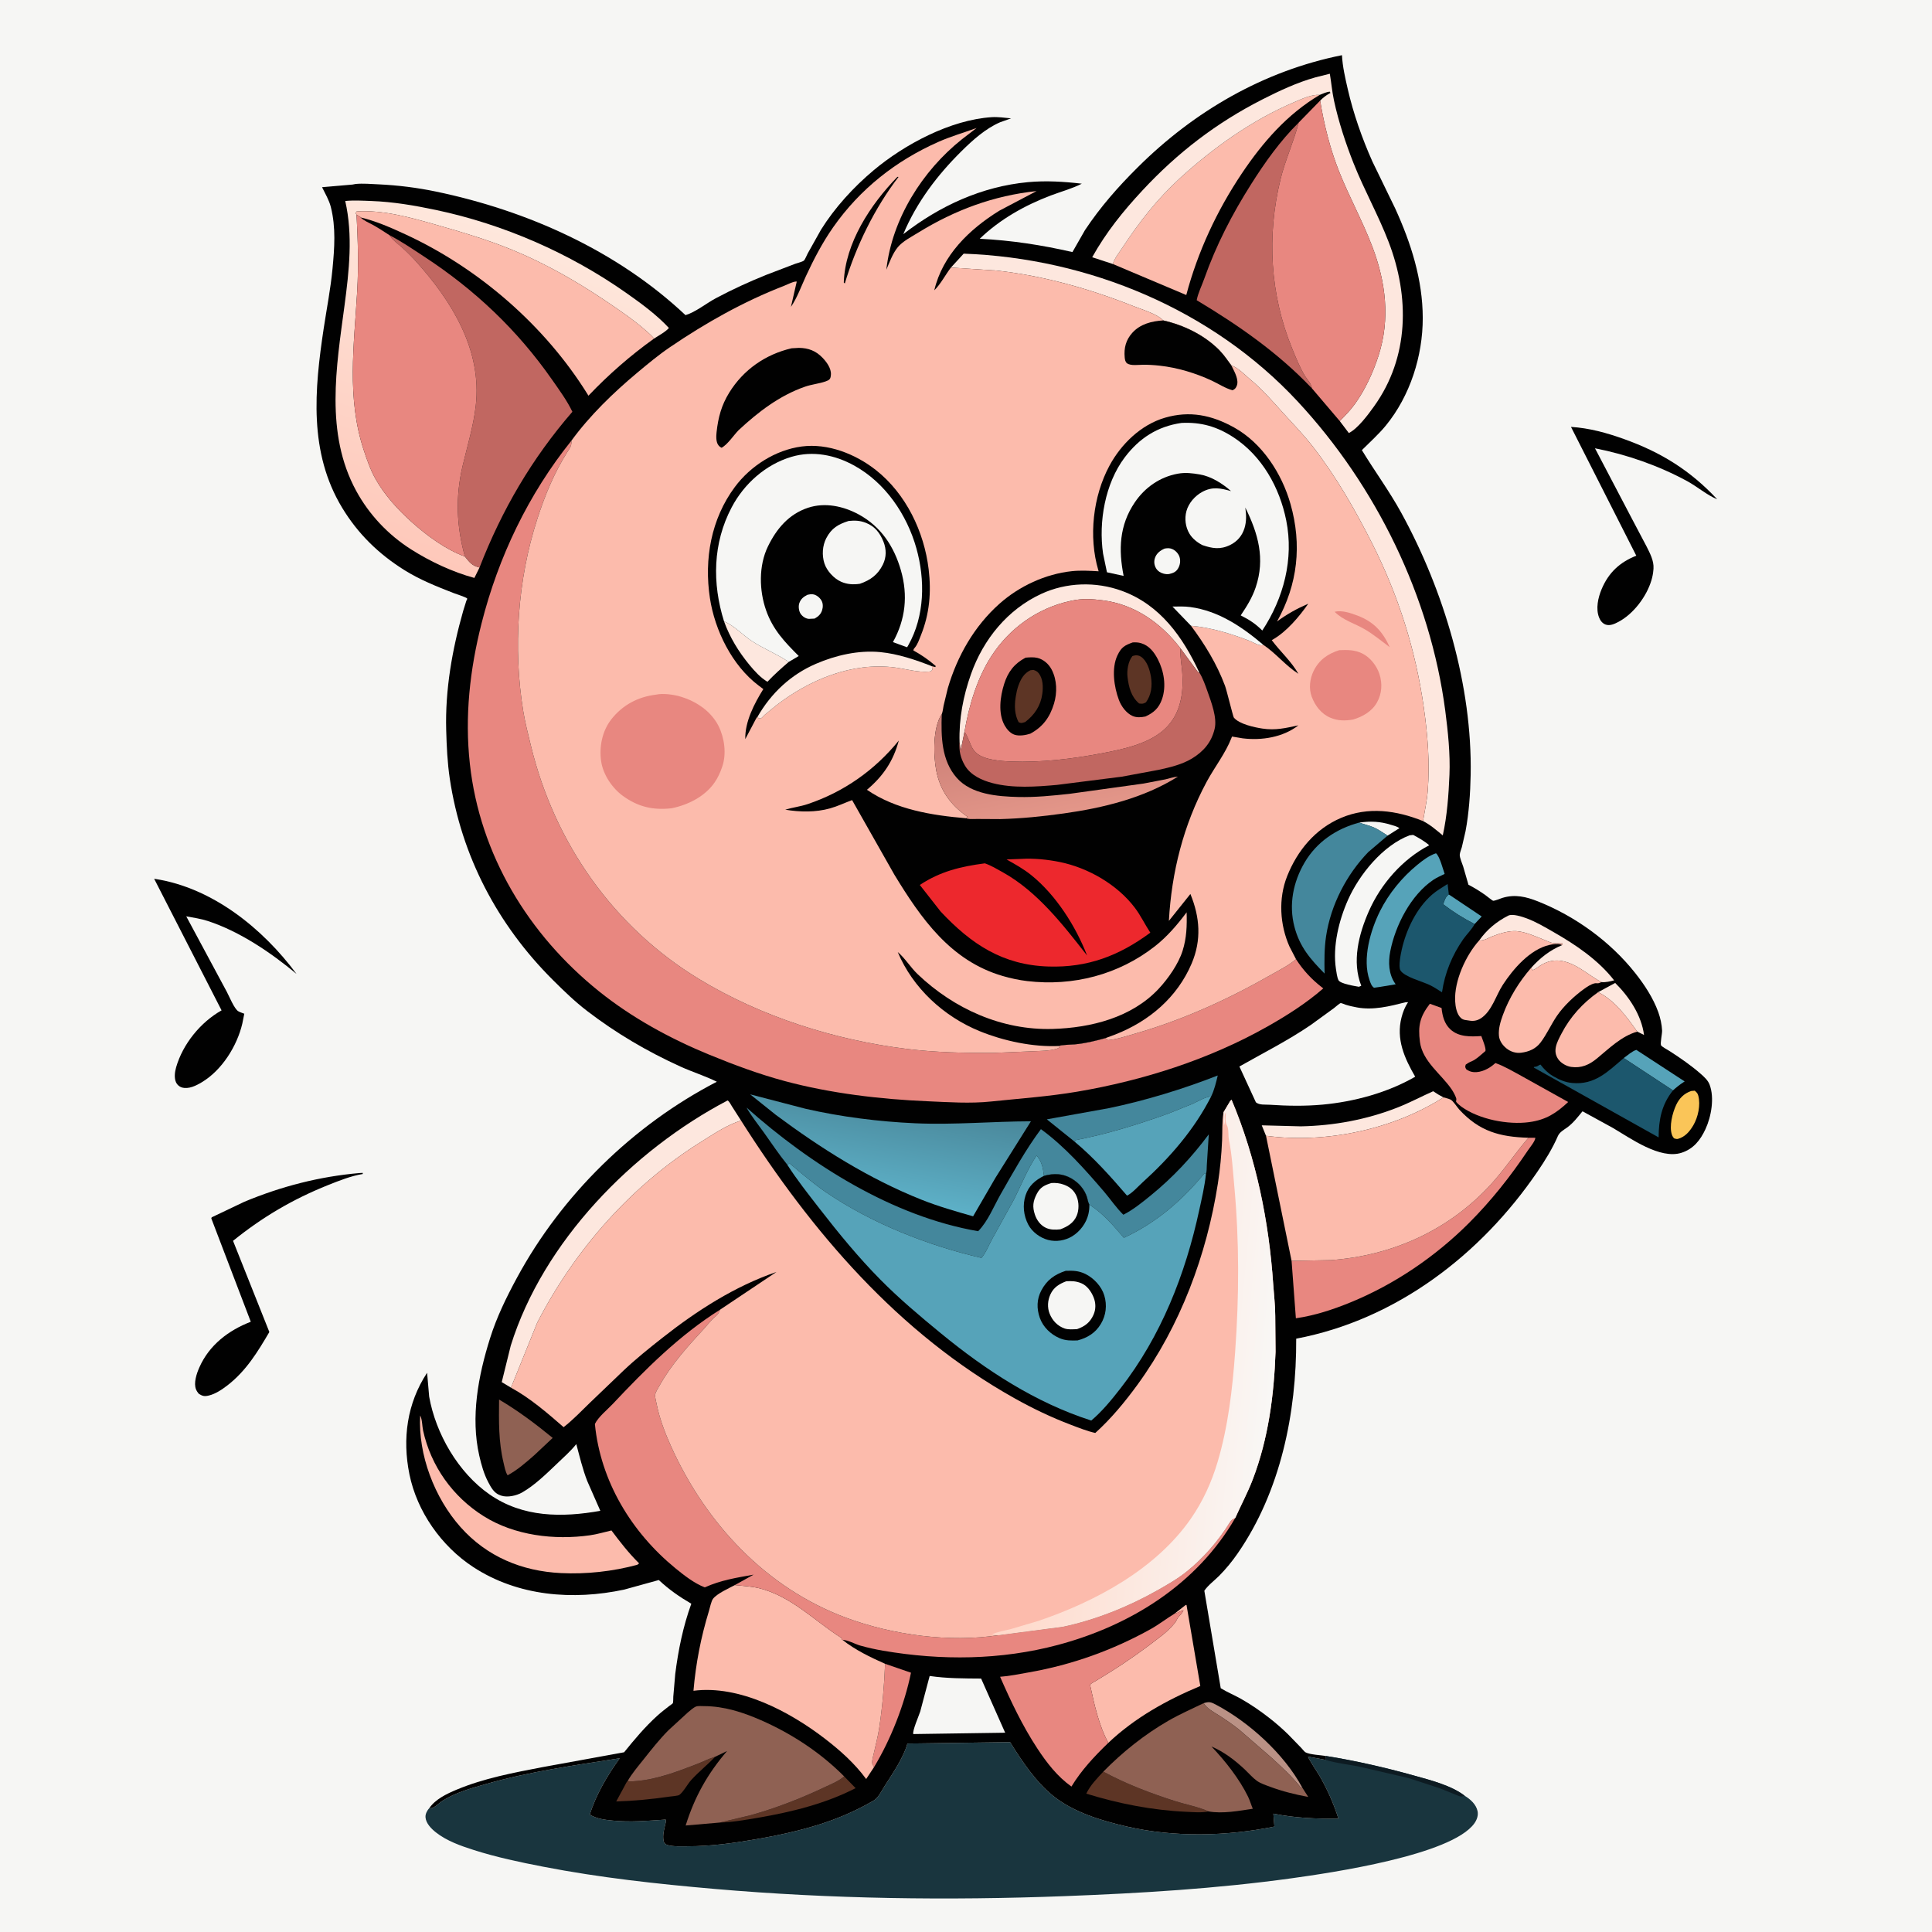 <svg version="1.1" xmlns="http://www.w3.org/2000/svg" style="display: block;" viewBox="0 0 2048 2048" width="1024" height="1024">
<defs>
	<linearGradient id="Gradient1" gradientUnits="userSpaceOnUse" x1="441.311" y1="591.598" x2="546.918" y2="247.56">
		<stop class="stop0" offset="0" stop-opacity="1" stop-color="rgb(254,200,186)"/>
		<stop class="stop1" offset="1" stop-opacity="1" stop-color="rgb(254,231,220)"/>
	</linearGradient>
	<linearGradient id="Gradient2" gradientUnits="userSpaceOnUse" x1="949.404" y1="1164.39" x2="930.383" y2="1268.09">
		<stop class="stop0" offset="0" stop-opacity="1" stop-color="rgb(74,136,155)"/>
		<stop class="stop1" offset="1" stop-opacity="1" stop-color="rgb(93,176,199)"/>
	</linearGradient>
	<linearGradient id="Gradient3" gradientUnits="userSpaceOnUse" x1="1089.99" y1="1441.21" x2="1348.06" y2="1465.33">
		<stop class="stop0" offset="0" stop-opacity="1" stop-color="rgb(255,217,202)"/>
		<stop class="stop1" offset="1" stop-opacity="1" stop-color="rgb(249,247,245)"/>
	</linearGradient>
	<linearGradient id="Gradient4" gradientUnits="userSpaceOnUse" x1="1100.24" y1="747.234" x2="1121.77" y2="861.866">
		<stop class="stop0" offset="0" stop-opacity="1" stop-color="rgb(200,124,116)"/>
		<stop class="stop1" offset="1" stop-opacity="1" stop-color="rgb(227,150,137)"/>
	</linearGradient>
</defs>
<path transform="translate(0,0)" fill="rgb(246,246,244)" d="M -0 -0 L 2048 0 L 2048 2048 L -0 2048 L -0 -0 z"/>
<path transform="translate(0,0)" fill="rgb(1,1,1)" d="M 1665.31 452.526 C 1684.95 453.768 1703.2 458.861 1721.66 465.467 C 1760.95 479.522 1791.83 498.744 1820.34 529.289 C 1809.35 524.758 1799.07 515.796 1788.5 510.04 C 1758.35 493.618 1724.39 481.771 1690.75 475.202 L 1730.08 550.196 L 1745.23 578.913 C 1748.9 586.204 1753.31 594.296 1752.78 602.686 L 1752.67 604 C 1752.39 607.846 1751.69 611.384 1750.59 615.09 C 1745.49 632.239 1731.62 650.767 1715.68 659.179 C 1711.64 661.312 1706.54 663.766 1701.95 662.04 C 1698.57 660.768 1696.4 657.883 1695.11 654.613 C 1691.39 645.244 1694 633.558 1697.79 624.542 C 1705.16 606.99 1717 595.998 1734.54 589.067 L 1665.31 452.526 z"/>
<path transform="translate(0,0)" fill="rgb(1,1,1)" d="M 380.747 1243.5 L 384.5 1243.27 L 384.51 1244.5 C 372.298 1246.44 359.108 1251.7 347.634 1256.29 C 310.358 1271.21 278.13 1290.21 247.022 1315.33 L 285.516 1411.98 C 273.16 1433.06 260.915 1453.16 241.287 1468.39 C 235.542 1472.84 228.513 1477.62 221.36 1479.32 C 216.596 1480.45 214.694 1479.91 210.759 1477.5 C 209.532 1476.06 208.582 1474.68 207.843 1472.92 C 204.993 1466.15 208.488 1455.92 211.279 1449.59 C 221.786 1425.77 242.197 1410.23 265.842 1401.12 L 224.382 1292.56 C 223.85 1291.12 223.843 1291.83 224.408 1290.41 L 258.995 1273.93 C 297.958 1257.69 338.698 1247.14 380.747 1243.5 z"/>
<path transform="translate(0,0)" fill="rgb(1,1,1)" d="M 163.413 931.551 L 164.607 931.725 C 225.22 941.142 278.556 984.181 314.31 1032.39 C 287.211 1009.81 254.082 987.36 220.345 976.31 C 213 973.904 205.029 972.761 197.431 971.348 L 240.59 1051.67 C 243.034 1056.34 248.349 1069.32 252.5 1071.9 C 254.301 1073.02 256.958 1073.76 258.954 1074.6 L 256.876 1085 C 251.289 1108.87 235.234 1134.44 213.993 1147.18 C 207.887 1150.84 199.927 1154.92 192.651 1152.72 C 190.233 1151.99 187.814 1149.89 186.72 1147.61 C 184.424 1142.82 185.283 1136.3 186.691 1131.39 C 193.77 1106.71 212.622 1083.54 234.877 1071.04 L 163.413 931.551 z"/>
<path transform="translate(0,0)" fill="rgb(25,53,62)" d="M 961.934 1848.22 L 1070.74 1846.75 C 1083.14 1866.73 1098.05 1889.03 1116.57 1903.87 C 1138.2 1921.2 1167.65 1930.03 1194.2 1936.15 C 1244.99 1947.86 1300.09 1946.58 1350.93 1936.27 L 1349.83 1922.53 C 1372.57 1927.19 1395.64 1928.16 1418.8 1927.79 C 1413.72 1911.81 1406.84 1896.36 1398.44 1881.85 C 1396.93 1879.25 1386.43 1863.64 1386.68 1862.12 L 1405.19 1865.55 C 1404.93 1864.31 1405.39 1862.66 1405.57 1861.41 C 1436.76 1866.36 1468.27 1873.64 1498.7 1882.11 C 1515.71 1886.84 1538.48 1892.58 1552.67 1903.61 C 1558.67 1907.27 1564.73 1912.65 1566.27 1919.84 C 1567.26 1924.48 1565.51 1929.21 1562.81 1932.95 C 1538.48 1966.62 1411.2 1985.23 1369.5 1991.01 C 1289.57 2002.09 1209.25 2006.92 1128.68 2009.98 C 1004.93 2014.68 880.908 2013.05 757.5 2002.34 C 696.54 1997.05 635.799 1990.43 575.675 1978.76 C 550.918 1973.96 526.314 1968.76 502.246 1961.1 C 488.521 1956.73 473.416 1951.41 461.993 1942.34 C 457.219 1938.55 451.432 1932.77 451.039 1926.28 C 450.829 1922.81 452.82 1919.05 455.124 1916.6 C 459.451 1918 464.851 1911.6 468.774 1909.11 C 482.891 1900.16 499.059 1895.76 514.932 1891.22 C 561.698 1877.82 609.017 1871.36 656.939 1863.85 C 644.172 1881.43 631.54 1902.78 625.167 1923.66 C 633.146 1928.17 640.714 1929.04 649.655 1929.92 C 668.688 1931.77 686.655 1930.14 705.639 1928.83 C 706.268 1930.94 705.205 1933.59 704.752 1935.72 C 703.488 1941.67 701.931 1947.58 704.067 1953.5 C 705.134 1954.59 706.082 1955.43 707.59 1955.85 C 714.089 1957.69 722.66 1957.15 729.352 1957.14 C 753.176 1957.13 776.894 1953.9 800.331 1949.87 C 823.553 1945.87 847.186 1940.87 869.636 1933.65 C 888.328 1927.64 905.844 1920.17 922.942 1910.51 C 925.018 1909.34 927.345 1908.11 929.019 1906.38 C 932.469 1902.83 935.264 1897.2 937.95 1893 C 946.238 1880.05 957.852 1863.05 961.934 1848.22 z"/>
<path transform="translate(0,0)" fill="rgb(13,27,34)" d="M 1405.57 1861.41 C 1436.76 1866.36 1468.27 1873.64 1498.7 1882.11 C 1515.71 1886.84 1538.48 1892.58 1552.67 1903.61 C 1551.54 1903.81 1550.08 1904.47 1549 1904.51 C 1547.91 1904.55 1545.1 1903.22 1544 1902.84 L 1525.95 1895.55 L 1493.24 1884.86 L 1439.91 1872.48 C 1428.64 1870.32 1416.07 1869.03 1405.19 1865.55 C 1404.93 1864.31 1405.39 1862.66 1405.57 1861.41 z"/>
<path transform="translate(0,0)" fill="rgb(1,1,1)" d="M 455.124 1916.6 C 461.647 1907.18 473.56 1901.51 483.852 1897.19 C 512.855 1885.03 544.14 1879.21 574.862 1873.28 L 661.594 1857.48 C 672.56 1843.86 683.845 1830.43 696.843 1818.67 C 700.847 1815.04 705.168 1811.72 709.427 1808.41 C 710.04 1807.93 712.995 1805.97 713.246 1805.47 C 713.763 1804.43 713.622 1799.91 713.717 1798.54 L 715.802 1774.34 C 719.042 1748.91 724.068 1724.18 732.815 1700.03 C 720.002 1692.54 709.241 1685.03 698.35 1674.9 L 661.586 1685.06 C 607.249 1696.63 548.961 1692.1 501.566 1661.08 C 467.964 1639.09 442.056 1602.4 434.013 1562.85 C 426.357 1525.2 431.407 1487.53 452.75 1455.17 L 454.921 1480.41 C 461.908 1519.87 485.784 1561.07 518.869 1584.09 C 554.218 1608.69 595.612 1608.77 636.373 1601.54 L 622.535 1570.03 C 617.632 1557.55 614.378 1543.76 610.907 1530.8 C 604.989 1538.24 597.294 1545.01 590.421 1551.58 C 579.461 1562.05 566.699 1574.57 553.454 1582.09 C 547.483 1585.48 537.951 1587.67 531.23 1585.41 L 530 1584.95 C 523.686 1582.73 520.499 1576.72 517.51 1571.05 C 512.97 1562.44 510.233 1552.65 508.078 1543.2 C 498.686 1502.01 506.999 1458.26 519.448 1418.71 C 526.582 1396.04 536.696 1375.38 547.956 1354.57 C 595.472 1266.73 671.168 1192.61 759.872 1146.69 C 747.526 1140.57 733.78 1136.29 721.116 1130.53 C 685.977 1114.56 653.053 1095.21 622.398 1071.7 C 609.48 1061.8 597.77 1050.45 586.246 1038.99 C 527.613 980.667 488.985 907.358 476.768 825.257 C 474.243 808.288 473.464 791.068 472.99 773.935 C 471.809 731.224 479.332 688.477 491.023 647.5 L 494.398 636.697 C 494.65 635.921 495.615 635.047 495.159 634.37 C 494.354 633.173 482.752 629.411 480.928 628.704 C 462.997 621.759 444.818 614.467 428.481 604.22 C 401.237 587.13 379.389 565.831 362.718 538.291 C 327.133 479.509 333.354 412.922 343.146 348.077 C 346.33 326.994 350.43 306.334 352.457 285.06 C 354.567 262.91 356.19 241.185 350.665 219.325 C 348.863 212.194 344.653 205.051 341.399 198.441 L 373.737 195.637 L 377 195.012 C 384.745 194.29 393.505 195.041 401.296 195.409 C 421.836 196.38 442.006 198.877 462.141 203.072 C 559.067 223.265 654.046 265.722 726.662 334.062 C 737.149 330.951 748.809 321.481 758.777 316.16 C 776.352 306.779 794.035 298.711 812.49 291.269 L 843.093 279.582 C 844.959 278.892 850.86 277.432 852.138 276.243 C 853.527 274.951 855.124 270.652 856.135 268.794 L 870.292 243.5 C 884.865 220.136 904.753 198.419 925.82 180.721 C 958.721 153.081 1007.53 127.012 1051.25 124.202 C 1057.92 123.773 1065.12 124.855 1071.79 125.464 L 1060.07 129.643 C 1044.88 136.179 1031.21 148.429 1019.56 159.926 C 993.706 185.437 971.592 214.548 957.514 248.226 C 996.022 218.288 1040.8 197.636 1089.77 193.086 C 1108.78 191.32 1127.84 192.511 1146.76 194.709 C 1136.58 199.947 1124.74 203.1 1114 207.172 C 1086.43 217.62 1059.84 232.534 1038.59 253.098 C 1072.18 254.787 1104.08 259.693 1136.83 267.203 L 1150.13 243.919 C 1166.58 219.203 1185.08 198.2 1206.11 177.301 C 1265.92 117.863 1339.51 75.117 1422.55 58.499 C 1423.14 70.586 1425.98 82.611 1428.66 94.369 C 1434.59 120.259 1443.88 146.74 1454.71 171.025 L 1479.03 221.098 C 1495.77 257.82 1508.11 296.407 1508.18 337.041 C 1508.25 377.326 1494.76 419.685 1469.06 451.081 C 1461.53 460.283 1452.07 468.729 1443.65 477.16 C 1457.27 499.589 1472.66 520.377 1485.38 543.55 C 1530.64 626.009 1560.75 726.916 1558.96 821.378 C 1558.58 841.104 1557.17 861.707 1553.53 881.115 L 1549.63 897.967 C 1549.01 900.276 1547.55 903.656 1547.4 905.957 C 1547.2 909.052 1549.98 915.385 1551.04 918.557 L 1556.62 937.871 C 1562.8 941.03 1568.83 944.771 1574.49 948.783 C 1575.42 949.438 1582.22 954.885 1582.75 954.868 C 1585.37 954.788 1590.29 952.487 1592.99 951.685 C 1606.15 947.779 1617.9 950.592 1630.36 955.549 C 1669.88 971.26 1706.95 998.077 1733.34 1031.4 C 1743.15 1043.78 1752.44 1057.89 1757.83 1072.83 C 1760.01 1078.88 1761.62 1086.04 1761.89 1092.5 C 1762.03 1095.63 1759.75 1105.9 1760.77 1108.08 C 1761.43 1109.48 1768.93 1113.58 1770.56 1114.64 C 1781.5 1121.72 1792.71 1129.46 1802.52 1138.05 C 1806.23 1141.3 1810.41 1144.98 1812.21 1149.67 C 1817.56 1163.63 1814.07 1183.62 1807.84 1197 C 1802.43 1208.6 1795.12 1217.97 1782.38 1222.02 C 1759.61 1229.24 1728.31 1206.56 1709.75 1195.68 L 1677.53 1178.02 C 1672.48 1184.12 1667.57 1190.66 1661.08 1195.28 C 1657.57 1197.78 1653.23 1200.16 1651.45 1204.22 C 1645.6 1217.6 1638.01 1229.92 1629.8 1241.97 C 1569.77 1330.05 1480.01 1398.94 1374.03 1419.06 C 1374.44 1497.88 1357.37 1581.04 1312.04 1646.59 C 1306.29 1654.92 1299.62 1663.09 1292.5 1670.29 C 1287.55 1675.29 1280.47 1680.48 1276.64 1686.26 L 1294.03 1789.57 C 1300.93 1793.82 1308.46 1796.85 1315.5 1800.83 C 1326.11 1806.82 1336.2 1813.83 1345.79 1821.32 C 1352.64 1826.67 1359.29 1832.47 1365.5 1838.55 L 1379.41 1852.87 C 1380.58 1854.07 1382.68 1856.9 1383.96 1857.57 C 1388.84 1860.08 1399.94 1860.47 1405.57 1861.41 C 1405.39 1862.66 1404.93 1864.31 1405.19 1865.55 L 1386.68 1862.12 C 1386.43 1863.64 1396.93 1879.25 1398.44 1881.85 C 1406.84 1896.36 1413.72 1911.81 1418.8 1927.79 C 1395.64 1928.16 1372.57 1927.19 1349.83 1922.53 L 1350.93 1936.27 C 1300.09 1946.58 1244.99 1947.86 1194.2 1936.15 C 1167.65 1930.03 1138.2 1921.2 1116.57 1903.87 C 1098.05 1889.03 1083.14 1866.73 1070.74 1846.75 L 961.934 1848.22 C 957.852 1863.05 946.238 1880.05 937.95 1893 C 935.264 1897.2 932.469 1902.83 929.019 1906.38 C 927.345 1908.11 925.018 1909.34 922.942 1910.51 C 905.844 1920.17 888.328 1927.64 869.636 1933.65 C 847.186 1940.87 823.553 1945.87 800.331 1949.87 C 776.894 1953.9 753.176 1957.13 729.352 1957.14 C 722.66 1957.15 714.089 1957.69 707.59 1955.85 C 706.082 1955.43 705.134 1954.59 704.067 1953.5 C 701.931 1947.58 703.488 1941.67 704.752 1935.72 C 705.205 1933.59 706.268 1930.94 705.639 1928.83 C 686.655 1930.14 668.688 1931.77 649.655 1929.92 C 640.714 1929.04 633.146 1928.17 625.167 1923.66 C 631.54 1902.78 644.172 1881.43 656.939 1863.85 C 609.017 1871.36 561.698 1877.82 514.932 1891.22 C 499.059 1895.76 482.891 1900.16 468.774 1909.11 C 464.851 1911.6 459.451 1918 455.124 1916.6 z"/>
<path transform="translate(0,0)" fill="rgb(246,246,244)" d="M 1440.84 871.966 C 1452.97 870.316 1462.83 870.665 1474.55 874.347 C 1477.53 875.281 1480.95 876.04 1483.49 877.855 L 1470.93 885.786 C 1466.15 882.909 1461.67 879.435 1456.52 877.186 C 1451.54 875.005 1445.97 873.851 1440.84 871.966 z"/>
<path transform="translate(0,0)" fill="rgb(86,163,185)" d="M 1535.81 948.15 L 1570.66 971.487 L 1563.13 979.54 C 1551.29 973.522 1540.32 966.598 1529.79 958.532 C 1531.28 954.664 1532.22 950.532 1535.81 948.15 z"/>
<path transform="translate(0,0)" fill="rgb(253,231,222)" d="M 1694.09 1051.74 L 1712.16 1041.95 C 1726.89 1056.5 1740.01 1076.14 1742.74 1097.1 L 1735.54 1093.55 C 1724.22 1077.67 1711.88 1060.54 1694.09 1051.74 z"/>
<path transform="translate(0,0)" fill="rgb(86,163,185)" d="M 1721.23 1121.58 C 1725.12 1118.83 1730.06 1114.29 1734.59 1112.92 L 1785.83 1146.38 L 1784.66 1147.12 C 1780.56 1149.76 1777.03 1152.61 1773.42 1155.87 L 1721.23 1121.58 z"/>
<path transform="translate(0,0)" fill="rgb(186,145,133)" d="M 1275.88 1805.44 C 1281.52 1803.72 1283.33 1804.06 1288.67 1806.87 C 1324.04 1825.48 1361.31 1859.32 1380.37 1894.78 L 1379.37 1895.5 C 1370.03 1883.56 1358.67 1873.15 1347.5 1862.95 L 1313.7 1833.62 C 1306.8 1828.16 1299.57 1823.16 1292.16 1818.42 C 1286.06 1814.52 1280.03 1811.64 1275.88 1805.44 z"/>
<path transform="translate(0,0)" fill="rgb(250,197,88)" d="M 1792.72 1156.5 L 1796.5 1156.17 C 1798.48 1157.96 1799.51 1158.73 1800.24 1161.42 C 1802.89 1171.16 1800.02 1184.4 1794.94 1192.94 C 1791.01 1199.57 1786.17 1205.27 1778.5 1207.32 C 1776.98 1207.54 1775.96 1207.08 1774.5 1206.66 C 1773.54 1205.47 1772.79 1204.34 1772.3 1202.88 C 1769.25 1193.86 1772.86 1179.73 1776.8 1171.31 C 1780.14 1164.15 1785.23 1159.06 1792.72 1156.5 z"/>
<path transform="translate(0,0)" fill="rgb(93,53,37)" d="M 894.788 1882.98 L 906.985 1895.51 C 875.1 1911.94 838.802 1920.89 803.564 1926.89 C 790.082 1929.19 776.535 1931.61 762.831 1931.99 L 796 1924.11 C 822.595 1916.69 849.148 1906.32 874.097 1894.52 C 880.846 1891.33 889.353 1888.04 894.788 1882.98 z"/>
<path transform="translate(0,0)" fill="rgb(93,53,37)" d="M 665.398 1887.83 C 667.539 1888.9 672.081 1888.16 674.546 1887.97 C 696.407 1886.29 718.631 1877.71 738.993 1869.88 C 745.06 1867.54 750.809 1864.51 757.02 1862.58 L 758.02 1862.28 C 749.971 1870.82 740.744 1878.1 732.772 1886.82 C 728.771 1891.2 724.539 1899.45 720.069 1902.73 C 718.785 1903.67 711.292 1904.26 709.443 1904.52 C 690.638 1907.26 672.22 1909.02 653.236 1909.61 L 662.707 1892.08 C 663.325 1891.01 664.474 1888.42 665.398 1887.83 z"/>
<path transform="translate(0,0)" fill="rgb(232,135,128)" d="M 938.235 1763.69 L 965.687 1773.15 C 958.773 1806.91 944.35 1843.77 926.504 1873.26 C 926.048 1872.28 924.517 1869.83 924.467 1868.89 C 924.304 1865.79 925.762 1861.06 926.419 1857.98 C 928.256 1849.35 930.63 1840.75 931.956 1832.03 C 935.396 1809.42 937.317 1786.53 938.235 1763.69 z"/>
<path transform="translate(0,0)" fill="rgb(93,53,37)" d="M 1169.55 1878.02 C 1193.59 1891.03 1219.72 1900.96 1245.72 1909.27 C 1257.19 1912.94 1270.32 1915.3 1281.19 1920.19 C 1273.78 1921.76 1264.83 1920.9 1257.23 1920.56 C 1221.44 1918.94 1185.72 1911.93 1151.52 1901.34 C 1155.57 1892.6 1163.07 1885.01 1169.55 1878.02 z"/>
<path transform="translate(0,0)" fill="rgb(253,231,222)" d="M 1342.02 1203.98 L 1337.49 1192.89 L 1378.87 1193.97 C 1413.74 1193.33 1448.73 1186.86 1481.22 1174.09 C 1494.25 1168.97 1506.49 1162.45 1519.24 1156.74 C 1522.77 1159.2 1526.25 1161.32 1530.09 1163.25 C 1476.74 1197.45 1404.69 1212.51 1342.02 1203.98 z"/>
<path transform="translate(0,0)" fill="rgb(253,231,222)" d="M 1568.07 996.819 C 1576.1 985.458 1586.53 976.81 1598.85 970.595 C 1603.4 968.303 1613.9 971.846 1618.5 973.564 C 1628.4 977.258 1637.53 982.721 1646.68 987.948 C 1670.25 1001.42 1694.21 1017.56 1711.04 1039.22 C 1706.7 1040.31 1702.2 1041.5 1697.67 1041.07 C 1686.82 1035.41 1677.74 1027.23 1666.42 1022.09 C 1655.34 1017.06 1644.76 1016.5 1634 1022.77 C 1630.84 1024.62 1627.93 1027.26 1624.5 1028.54 L 1623.24 1025.78 C 1632.73 1015.35 1642.9 1007.23 1655.99 1001.83 C 1656.53 1001.06 1656.22 1001.62 1656.44 999.982 L 1649.5 999.954 C 1644.38 999.996 1641.43 998.027 1636.77 996.212 C 1627.83 992.726 1617.12 987.693 1607.51 987.057 C 1599.2 986.507 1589.86 989.511 1582.11 992.486 C 1577.45 994.278 1573.21 997.374 1568.07 996.819 z"/>
<path transform="translate(0,0)" fill="rgb(143,97,83)" d="M 529.047 1483.59 C 549.283 1495.51 567.736 1509.39 585.872 1524.26 L 566.33 1542.6 C 557.542 1550.31 548.422 1558.31 538.086 1563.88 C 535.744 1560.38 534.807 1554.79 533.807 1550.65 C 528.37 1528.14 528.834 1506.6 529.047 1483.59 z"/>
<path transform="translate(0,0)" fill="rgb(86,163,185)" d="M 1522.2 904.5 C 1526.25 907.815 1529.53 921.321 1531.38 926.392 C 1527.33 928.432 1523.15 930.131 1519.38 932.673 C 1495.64 948.654 1479.13 980.847 1473.75 1008.37 C 1471.51 1019.86 1471.97 1032.57 1478.78 1042.42 L 1479.47 1043.39 L 1463.2 1046.11 L 1456.5 1047.06 C 1453.82 1045.28 1452.8 1041.92 1451.77 1039 C 1443.89 1016.65 1452.69 986.237 1462.92 965.721 C 1472.17 947.174 1486.32 929.927 1502.35 916.827 C 1508.39 911.886 1514.72 907.014 1522.2 904.5 z"/>
<path transform="translate(0,0)" fill="rgb(252,187,172)" d="M 1694.09 1051.74 C 1711.88 1060.54 1724.22 1077.67 1735.54 1093.55 C 1718.75 1098.4 1705.99 1111.19 1692.83 1122.01 C 1684.68 1128.73 1676.27 1132.52 1665.5 1130.98 C 1660.42 1130.25 1654.53 1126.91 1651.66 1122.61 C 1648.9 1118.46 1648.29 1114.39 1649.35 1109.5 C 1650.36 1104.83 1653.01 1099.98 1655.21 1095.74 C 1664.42 1077.95 1677.75 1063.31 1694.09 1051.74 z"/>
<path transform="translate(0,0)" fill="rgb(68,135,156)" d="M 1139.2 1210.27 L 1109.69 1186.55 L 1175.69 1174.65 C 1214.47 1166.56 1254 1154.48 1290.86 1140.05 C 1289.07 1147.56 1287.25 1155.34 1283.85 1162.3 C 1276.79 1163.05 1270.44 1167.29 1263.99 1170.19 L 1237.83 1180.7 C 1205.96 1192.08 1173.88 1202.05 1140.62 1208.51 L 1139.2 1210.27 z"/>
<path transform="translate(0,0)" fill="rgb(246,246,244)" d="M 1494.15 885.5 L 1498 885.037 C 1504.09 888.338 1509.81 891.443 1515.05 896.023 C 1486.86 910.599 1463.74 937.009 1451.02 965.959 C 1440.29 990.36 1432.89 1019.16 1442.99 1044.96 L 1440.5 1046.03 C 1436.27 1045.28 1420.74 1042.85 1418.85 1039.03 C 1417.34 1036 1416.69 1030.63 1416.17 1027.23 C 1412.5 1003.29 1419.24 975.625 1429.01 953.719 C 1440.97 926.895 1465.93 896.148 1494.15 885.5 z"/>
<path transform="translate(0,0)" fill="rgb(28,87,109)" d="M 1773.42 1155.87 C 1761.42 1170.86 1758.29 1186.93 1758.21 1205.69 L 1626 1131.71 L 1626 1131.04 C 1627.71 1130.81 1628.97 1130.7 1630.48 1129.78 C 1632.4 1128.61 1630.53 1129.48 1632.98 1128.5 C 1636.75 1133.45 1640.92 1137.57 1646.31 1140.73 L 1647.5 1141.41 C 1653.39 1144.82 1659.67 1147.34 1666.5 1148 C 1690.61 1150.34 1704.45 1135.86 1721.23 1121.58 L 1773.42 1155.87 z"/>
<path transform="translate(0,0)" fill="rgb(246,246,244)" d="M 968.132 1838.18 C 966.938 1834.84 974.127 1818.59 975.479 1814.27 L 985.484 1776.6 C 1003.64 1779.28 1021.72 1779.22 1040.03 1779.35 L 1065.51 1836.75 L 968.132 1838.18 z"/>
<path transform="translate(0,0)" fill="rgb(28,87,109)" d="M 1563.13 979.54 C 1560.68 984.688 1554.55 990.666 1551.15 995.536 C 1539.29 1012.55 1531.55 1031.36 1528.58 1051.88 C 1524.39 1049.24 1520.14 1046.36 1515.68 1044.21 C 1508.06 1040.54 1488.48 1035.44 1484.5 1028.61 C 1482.14 1024.57 1484.88 1011.15 1485.94 1006.47 C 1490.72 985.384 1501.52 962.854 1517.92 948.45 C 1522.91 944.07 1528.94 940.617 1534.53 937.064 L 1535.81 948.15 C 1532.22 950.532 1531.28 954.664 1529.79 958.532 C 1540.32 966.598 1551.29 973.522 1563.13 979.54 z"/>
<path transform="translate(0,0)" fill="rgb(252,187,172)" d="M 1568.07 996.819 C 1573.21 997.374 1577.45 994.278 1582.11 992.486 C 1589.86 989.511 1599.2 986.507 1607.51 987.057 C 1617.12 987.693 1627.83 992.726 1636.77 996.212 C 1641.43 998.027 1644.38 999.996 1649.5 999.954 L 1656.44 999.982 C 1656.22 1001.62 1656.53 1001.06 1655.99 1001.83 L 1654.36 1001.11 C 1651.08 1000.16 1645.62 1000.95 1642.32 1001.71 C 1621.84 1006.42 1604.11 1027.04 1593.15 1043.81 C 1585.64 1055.31 1581.56 1071.75 1569.81 1079.44 C 1566.03 1081.91 1561.88 1082.68 1557.49 1081.87 C 1554.27 1081.27 1551.42 1081.55 1548.78 1079.25 C 1544.15 1075.22 1542.81 1067.02 1542.52 1061.24 C 1541.44 1039.72 1553.86 1012.56 1568.07 996.819 z"/>
<path transform="translate(0,0)" fill="rgb(252,187,172)" d="M 1623.24 1025.78 L 1624.5 1028.54 C 1627.93 1027.26 1630.84 1024.62 1634 1022.77 C 1644.76 1016.5 1655.34 1017.06 1666.42 1022.09 C 1677.74 1027.23 1686.82 1035.41 1697.67 1041.07 L 1694.5 1042.25 C 1693.19 1042.46 1691.85 1042.08 1690.5 1042.36 C 1686.52 1043.19 1682.26 1046.08 1678.99 1048.45 C 1668.74 1055.86 1657.67 1066.26 1650.5 1076.72 C 1644.26 1085.84 1639.73 1096.3 1633.09 1105.07 C 1627.94 1111.87 1620.66 1114.92 1612.4 1115.94 C 1606.72 1116.64 1601.17 1114.8 1596.77 1111.23 C 1592.71 1107.92 1589.37 1103.18 1588.93 1097.85 C 1588.31 1090.34 1590.56 1082.97 1593.09 1076 C 1599.74 1057.66 1610.46 1040.45 1623.24 1025.78 z"/>
<path transform="translate(0,0)" fill="rgb(86,163,185)" d="M 1139.2 1210.27 L 1140.62 1208.51 C 1173.88 1202.05 1205.96 1192.08 1237.83 1180.7 L 1263.99 1170.19 C 1270.44 1167.29 1276.79 1163.05 1283.85 1162.3 C 1265.95 1197.56 1239.9 1227.42 1210.75 1253.77 C 1206.11 1257.97 1200.27 1264.74 1194.69 1267.41 C 1177.45 1247.32 1159.56 1227.27 1139.2 1210.27 z"/>
<path transform="translate(0,0)" fill="rgb(68,135,156)" d="M 1470.93 885.786 L 1450.46 903.212 C 1427.3 927.154 1410.75 959.227 1405.73 992.243 C 1403.72 1005.54 1403.86 1018.63 1404.11 1032.02 C 1388.98 1016.65 1377.74 1003.79 1372.14 982.398 C 1366.02 959.032 1370.79 935.014 1382.89 914.376 C 1395.77 892.422 1416.58 878.445 1440.84 871.966 C 1445.97 873.851 1451.54 875.005 1456.52 877.186 C 1461.67 879.435 1466.15 882.909 1470.93 885.786 z"/>
<path transform="translate(0,0)" fill="rgb(252,187,172)" d="M 1245.08 1710.55 L 1256.85 1701.37 L 1257.75 1701.3 L 1272.38 1787.23 C 1236.81 1802.11 1203.08 1820.82 1174.88 1847.48 C 1164.94 1829.48 1159.84 1806.08 1155.52 1786.07 C 1156.52 1784.29 1159.66 1782.99 1161.48 1781.9 L 1175.97 1772.96 C 1195.12 1761.08 1214.06 1747.57 1231.77 1733.65 C 1236.7 1729.78 1241.5 1725.19 1245.45 1720.3 C 1247.09 1718.27 1247.78 1715.64 1249.51 1713.75 C 1251.58 1711.48 1253.32 1709.94 1254.51 1707 C 1253.66 1706.38 1247.73 1710.28 1245.08 1710.55 z"/>
<path transform="translate(0,0)" fill="rgb(252,187,172)" d="M 445.395 1500.5 C 447.595 1504.3 447.501 1511.93 448.495 1516.44 C 456.826 1554.26 479.957 1586.67 512.806 1607.27 C 545.483 1627.76 587.599 1632.78 625.284 1627.48 C 632.975 1626.4 640.602 1624.1 648.176 1622.35 C 657.422 1634.7 666.498 1646.38 677.5 1657.25 L 675.5 1658.77 C 649.42 1665.78 621.684 1668.85 594.688 1667.54 C 553.192 1665.54 516.119 1650.13 488.25 1618.85 C 460.635 1587.85 443.112 1542.16 445.395 1500.5 z"/>
<path transform="translate(0,0)" fill="rgb(253,231,222)" d="M 541.654 1470.98 L 531.864 1465.11 L 541.416 1426.43 C 575.746 1316.24 670.573 1219.27 771.32 1166.51 C 773.201 1167.72 774.485 1170.57 775.693 1172.46 L 785.494 1187.8 C 770.395 1192.65 757.275 1201.59 743.92 1209.91 C 669.654 1256.17 609.447 1324.43 569.506 1402.05 L 541.654 1470.98 z"/>
<path transform="translate(0,0)" fill="rgb(232,135,128)" d="M 1515.71 1064.03 L 1528.11 1068.51 C 1529.01 1076.98 1531.02 1085.21 1537.51 1091.2 C 1546.38 1099.39 1558.98 1099 1570.25 1098.25 C 1571.39 1101.64 1575.45 1110.99 1574.63 1114.11 C 1570.34 1117.67 1564.91 1123.08 1559.77 1125.14 C 1557.43 1126.07 1555.82 1127.04 1553.75 1128.5 C 1552.94 1131.18 1553 1131 1554.28 1133.5 C 1556.86 1135.26 1559.14 1136.27 1562.31 1136.5 C 1570.14 1137.08 1578.45 1132.83 1584.12 1127.8 L 1585.17 1126.86 C 1594.62 1130.13 1604.03 1135.83 1612.83 1140.58 L 1662.34 1168.16 C 1649.54 1180.17 1638.61 1187.11 1621.08 1189.5 C 1598.57 1192.57 1567.97 1186.63 1549.22 1173.19 C 1548.09 1172.37 1543.85 1168.93 1543.5 1167.65 C 1543.45 1167.48 1543.84 1165.22 1543.8 1165 C 1543.3 1162.19 1540.42 1157.15 1538.79 1154.74 C 1527.75 1138.54 1507.9 1125.16 1505.19 1104.38 C 1502.96 1087.31 1505.18 1077.69 1515.71 1064.03 z"/>
<path transform="translate(0,0)" fill="rgb(232,135,128)" d="M 1620.19 1206.08 L 1627.5 1206.11 C 1627.5 1209.53 1621.72 1216.38 1619.66 1219.44 C 1601.08 1247.16 1580.74 1272.89 1557.1 1296.51 C 1521.51 1332.07 1478.29 1361.44 1431.7 1380.53 C 1413.11 1388.15 1393.62 1394.58 1373.68 1397.42 L 1369.13 1336.58 L 1410.99 1335.76 C 1476.1 1331.01 1536.05 1303.93 1580.31 1255.56 C 1594.61 1239.93 1606.34 1222.12 1620.19 1206.08 z"/>
<path transform="translate(0,0)" fill="rgb(232,135,128)" d="M 1245.08 1710.55 C 1247.73 1710.28 1253.66 1706.38 1254.51 1707 C 1253.32 1709.94 1251.58 1711.48 1249.51 1713.75 C 1247.78 1715.64 1247.09 1718.27 1245.45 1720.3 C 1241.5 1725.19 1236.7 1729.78 1231.77 1733.65 C 1214.06 1747.57 1195.12 1761.08 1175.97 1772.96 L 1161.48 1781.9 C 1159.66 1782.99 1156.52 1784.29 1155.52 1786.07 C 1159.84 1806.08 1164.94 1829.48 1174.88 1847.48 C 1160.11 1861.78 1146.51 1876.17 1135.76 1893.83 C 1120.79 1883.14 1109.6 1868.65 1099.59 1853.41 C 1083.83 1829.41 1071.64 1803.69 1060.13 1777.45 C 1070.35 1776.72 1080.77 1774.52 1090.87 1772.75 C 1136.21 1764.82 1179.81 1749.19 1219.99 1726.78 C 1228.72 1721.9 1236.54 1715.71 1245.08 1710.55 z"/>
<path transform="translate(0,0)" fill="rgb(193,103,97)" d="M 1390.81 411.792 C 1354.76 373.88 1313.18 345.003 1268.56 318.248 C 1269.9 310.828 1273.97 302.748 1276.52 295.558 C 1289.25 259.613 1306 227.233 1326.33 195.111 C 1340.89 172.098 1357.21 149.123 1376.66 129.959 C 1371.48 150.287 1362.43 169.475 1357.4 190.061 C 1342.78 249.889 1346.26 312.068 1369.66 369.274 C 1373.64 378.999 1377.58 388.88 1382.97 397.944 C 1385.82 402.751 1389.82 406.052 1390.81 411.792 z"/>
<path transform="translate(0,0)" fill="rgb(252,187,172)" d="M 1179.68 279.869 C 1181.14 274.218 1186.48 267.524 1189.72 262.604 C 1207.68 235.282 1226.66 210.936 1250.91 188.762 C 1286.21 156.482 1327.67 127.093 1371.83 108.325 C 1380.16 104.782 1389.86 100.108 1399.06 100.553 C 1364.51 120.956 1338.47 150.929 1316.34 183.935 C 1290 223.233 1269.65 266.89 1257.5 312.739 L 1179.68 279.869 z"/>
<path transform="translate(0,0)" fill="rgb(143,97,83)" d="M 1275.88 1805.44 C 1280.03 1811.64 1286.06 1814.52 1292.16 1818.42 C 1299.57 1823.16 1306.8 1828.16 1313.7 1833.62 L 1347.5 1862.95 C 1358.67 1873.15 1370.03 1883.56 1379.37 1895.5 L 1380.37 1894.78 L 1386.78 1904.83 C 1373.11 1902.28 1359.7 1899.01 1346.65 1894.15 C 1342.12 1892.47 1336.32 1890.58 1332.38 1887.77 C 1327.93 1884.59 1323.83 1879.77 1319.81 1875.98 C 1309.23 1866.01 1297.62 1857.08 1284.21 1851.36 C 1298.6 1866.41 1313.84 1885.71 1322.97 1904.5 C 1324.97 1908.62 1326.23 1913.13 1328.02 1917.36 C 1313.29 1919.57 1295.95 1922.84 1281.19 1920.19 C 1270.32 1915.3 1257.19 1912.94 1245.72 1909.27 C 1219.72 1900.96 1193.59 1891.03 1169.55 1878.02 C 1190 1857.22 1213.27 1838.6 1238.58 1824.02 C 1250.74 1817.01 1263.31 1811.58 1275.88 1805.44 z"/>
<path transform="translate(0,0)" fill="rgb(253,231,222)" d="M 1179.68 279.869 L 1157.76 272.676 C 1172.63 246.152 1190.21 224.266 1210.9 202.011 C 1248.32 161.744 1289.45 130.162 1338.5 105.238 C 1356.29 96.194 1375.06 87.423 1394.34 82.019 L 1409.67 78.163 C 1411.27 87.635 1412.09 97.324 1414.11 106.697 C 1418.9 128.91 1426.51 152.089 1434.88 173.171 C 1446.09 201.414 1461.14 228.134 1472.01 256.467 C 1494.36 314.698 1493.93 378.68 1456.5 430.829 C 1450.25 439.54 1439.5 454.175 1429.83 459.053 L 1420.19 446.321 C 1425.94 440.564 1431.51 434.841 1436.27 428.228 C 1447.16 413.119 1455.49 394.933 1461.22 377.26 C 1473.9 338.101 1469.04 298.927 1454.54 261 C 1444.19 233.93 1430.02 208.32 1419.31 181.319 C 1409.99 157.797 1403.4 131.604 1399.42 106.644 C 1402.54 103.571 1405.4 101.248 1409.23 99.101 L 1410.33 98.5 L 1409.5 97.108 C 1405.78 97.64 1402.51 99.135 1399.06 100.553 C 1389.86 100.108 1380.16 104.782 1371.83 108.325 C 1327.67 127.093 1286.21 156.482 1250.91 188.762 C 1226.66 210.936 1207.68 235.282 1189.72 262.604 C 1186.48 267.524 1181.14 274.218 1179.68 279.869 z"/>
<path transform="translate(0,0)" fill="rgb(68,135,156)" d="M 834.233 1234.18 C 825.592 1223.56 817.898 1211.9 809.927 1200.75 C 803.67 1192 796.67 1183.44 791.375 1174.09 C 859.184 1234.46 946.231 1289.57 1036.89 1305.13 C 1047.33 1294.54 1053.36 1278.85 1060.7 1265.99 C 1074.06 1242.59 1087.32 1218.58 1103.41 1196.94 C 1128.71 1215.38 1149.9 1239.37 1170.21 1263.04 C 1177.12 1271.1 1183.2 1280.27 1190.8 1287.67 C 1201.37 1282.27 1210.54 1274.79 1219.72 1267.33 C 1243.25 1248.21 1263.26 1226.72 1281.36 1202.44 L 1279.26 1235.36 C 1279.09 1237.42 1279.3 1242.36 1278.36 1243.99 L 1276.97 1243.52 C 1253.31 1272.33 1225.48 1296.43 1191.33 1312.1 C 1180.23 1299.25 1170.45 1287.41 1156.12 1277.86 L 1154.76 1276.93 C 1153.41 1274.7 1153.04 1271.57 1152.26 1269.04 C 1149.67 1260.71 1143.44 1253.7 1135.99 1249.34 C 1126.49 1243.79 1117.1 1243.59 1106.62 1246.45 C 1105.54 1237.53 1104.6 1232.1 1098.86 1224.82 C 1089.19 1239.38 1082.8 1255.66 1074.99 1271.25 L 1051.54 1313.8 C 1048.16 1319.83 1044.91 1328.41 1040.36 1333.4 C 983.743 1320.38 924.138 1296.87 875.952 1264.08 C 862.578 1254.98 849.729 1243.97 837.377 1233.52 L 834.233 1234.18 z"/>
<path transform="translate(0,0)" fill="rgb(246,246,244)" d="M 1489.66 1062.5 L 1492.62 1062.34 C 1489.24 1067.33 1487.18 1072.7 1485.68 1078.5 C 1479.73 1101.64 1488.84 1121.78 1500.17 1141.37 C 1470.9 1158.28 1435.38 1167.91 1401.81 1170.96 C 1382.98 1172.66 1364.85 1172.35 1346 1171.08 C 1341.15 1170.75 1335.06 1171.63 1331.3 1168.5 L 1313.81 1130.53 C 1339.34 1116.07 1365.19 1103.07 1389.51 1086.49 L 1414.18 1068.57 C 1415.51 1067.58 1420.05 1063.46 1421.22 1063.32 C 1422.12 1063.22 1425.09 1064.63 1426.25 1064.99 C 1430.22 1066.25 1434.31 1067.14 1438.4 1067.9 C 1455.61 1071.12 1473.01 1066.74 1489.66 1062.5 z"/>
<path transform="translate(0,0)" fill="url(#Gradient1)" d="M 508.324 601.567 L 502.865 612.637 C 479.705 606.38 455.992 595.207 435.786 582.372 C 411.412 566.889 391.207 545.47 377.458 520.116 C 344.446 459.236 356.491 389.128 365.209 323.81 C 370.069 287.397 374.244 249.249 365.961 213.059 C 374.998 212.159 384.614 212.738 393.696 213.069 C 416.732 213.91 439.63 217.825 462.147 222.58 C 533.857 237.72 603.923 268.372 663.91 310.562 C 679.601 321.599 695.985 333.571 709.087 347.674 C 705.247 352.043 698.261 355.618 693.347 358.885 C 690.839 355.859 687.985 353.321 685.034 350.74 C 671.415 338.83 656.298 328.575 641.307 318.5 C 610.453 297.766 577.698 279.148 543.287 264.978 C 516.662 254.013 488.992 245.866 461.327 237.986 C 435.068 230.507 405.518 222.284 378 224.162 L 377.022 226 L 377.959 227.56 C 379.429 254.834 380.205 281.528 378.642 308.813 C 375.374 365.848 367.278 421.793 385.639 477.253 C 389.122 487.775 392.662 498.109 398.143 507.813 C 407.854 525.006 421.65 540.101 436.27 553.232 C 452.355 567.679 472.423 582.494 492.843 589.977 C 497.948 596.211 500.154 599.604 508.324 601.567 z"/>
<path transform="translate(0,0)" fill="rgb(143,97,83)" d="M 665.398 1887.83 C 670.005 1879.79 676.394 1872.38 682.165 1865.11 C 690.635 1854.45 699.003 1843.78 708.621 1834.11 L 728.879 1815.51 C 731.181 1813.55 735.033 1810.07 737.878 1808.97 C 739.883 1808.2 744.248 1808.56 746.534 1808.57 C 767.645 1808.66 787.43 1815.05 806.622 1823.46 C 839.115 1837.69 869.734 1857.76 894.788 1882.98 C 889.353 1888.04 880.846 1891.33 874.097 1894.52 C 849.148 1906.32 822.595 1916.69 796 1924.11 L 762.831 1931.99 L 726.832 1935.1 C 736.374 1904.61 749.988 1880.34 770.708 1856.17 L 758.02 1862.28 L 757.02 1862.58 C 750.809 1864.51 745.06 1867.54 738.993 1869.88 C 718.631 1877.71 696.407 1886.29 674.546 1887.97 C 672.081 1888.16 667.539 1888.9 665.398 1887.83 z"/>
<path transform="translate(0,0)" fill="rgb(252,187,172)" d="M 377.959 227.56 L 377.022 226 L 378 224.162 C 405.518 222.284 435.068 230.507 461.327 237.986 C 488.992 245.866 516.662 254.013 543.287 264.978 C 577.698 279.148 610.453 297.766 641.307 318.5 C 656.298 328.575 671.415 338.83 685.034 350.74 C 687.985 353.321 690.839 355.859 693.347 358.885 C 668.364 376.722 644.932 397.233 623.79 419.462 L 622.752 417.782 C 577.657 345.228 507.599 284.47 430.26 248.655 C 415.013 241.595 398.561 234.276 382.18 230.489 L 382.139 230.124 L 377.959 227.56 z"/>
<path transform="translate(0,0)" fill="url(#Gradient2)" d="M 795.211 1160.05 L 853.847 1175.32 C 891.444 1183.93 931.773 1189.02 970.288 1190.72 C 1011.4 1192.54 1051.87 1188.73 1092.83 1188.61 L 1055.24 1248.5 L 1031.53 1289.33 C 1013 1284.06 994.753 1278.87 976.821 1271.73 C 921.284 1249.61 870.193 1217.4 822.396 1181.8 L 795.211 1160.05 z"/>
<path transform="translate(0,0)" fill="rgb(253,231,222)" d="M 1008.02 283.628 L 1021.54 268.881 C 1153.9 273.683 1284.91 327.989 1375.65 425.635 C 1458.65 514.948 1516.2 632.41 1532.05 753.5 C 1534.89 775.172 1537.42 799.477 1536.49 821.31 C 1535.57 842.689 1534.04 864.666 1529.4 885.566 C 1522.85 880.129 1516.12 874.263 1508.49 870.376 C 1510.25 859.587 1512.63 849.111 1513.48 838.163 C 1515.75 808.857 1513.44 779.309 1509.33 750.291 C 1500.65 688.963 1482.42 631.314 1454.5 576 C 1436.6 540.546 1416.15 504.897 1391.72 473.5 C 1381.84 460.797 1370.67 449.38 1359.9 437.463 C 1348.72 425.1 1338.07 412.75 1325.19 402.079 C 1319.41 397.289 1312.39 389.708 1305.27 387.358 C 1301.18 381.879 1297.29 376.012 1292.46 371.142 C 1276.54 355.064 1254.85 344.622 1233.01 339.66 C 1226.9 332.901 1210.33 328.001 1201.63 324.563 C 1154.96 306.109 1106.41 292.329 1056.43 286.803 L 1008.02 283.628 z"/>
<path transform="translate(0,0)" fill="rgb(193,103,97)" d="M 412.796 249.271 C 425.586 255.891 437.458 264.059 449.495 271.925 C 503.158 306.991 548.353 349.696 585.099 402.328 C 592.576 413.038 601.184 424.739 606.745 436.495 C 563.812 486.074 532.034 540.468 508.324 601.567 C 500.154 599.604 497.948 596.211 492.843 589.977 C 483.858 558.056 482.715 526.53 490.333 494.109 C 495.385 472.607 501.817 452.09 504.339 430.026 C 511.071 371.128 478.983 319.25 441.229 277.39 C 436.186 271.799 430.946 266.596 425.318 261.582 C 421.559 258.233 416.941 255.024 413.958 250.948 L 412.796 249.271 z"/>
<path transform="translate(0,0)" fill="rgb(252,187,172)" d="M 778.969 1680.26 C 787.15 1681.19 795.826 1681.5 803.831 1683.37 C 837.983 1691.36 863.153 1717.92 891.721 1736.2 L 892.54 1738.04 L 893.14 1738.4 C 906.524 1749.03 922.651 1756.79 938.235 1763.69 C 937.317 1786.53 935.396 1809.42 931.956 1832.03 C 930.63 1840.75 928.256 1849.35 926.419 1857.98 C 925.762 1861.06 924.304 1865.79 924.467 1868.89 C 924.517 1869.83 926.048 1872.28 926.504 1873.26 L 918.167 1885.84 C 906.194 1869.45 890.647 1855.57 874.635 1843.24 C 837.235 1814.43 783.849 1785.97 735.104 1792.3 C 737.569 1763.4 743.021 1735.46 751.505 1707.71 C 752.451 1704.62 753.946 1697.23 755.814 1694.8 C 760.121 1689.2 772.631 1683.63 778.969 1680.26 z"/>
<path transform="translate(0,0)" fill="rgb(232,135,128)" d="M 1399.42 106.644 C 1403.4 131.604 1409.99 157.797 1419.31 181.319 C 1430.02 208.32 1444.19 233.93 1454.54 261 C 1469.04 298.927 1473.9 338.101 1461.22 377.26 C 1455.49 394.933 1447.16 413.119 1436.27 428.228 C 1431.51 434.841 1425.94 440.564 1420.19 446.321 L 1390.81 411.792 C 1389.82 406.052 1385.82 402.751 1382.97 397.944 C 1377.58 388.88 1373.64 378.999 1369.66 369.274 C 1346.26 312.068 1342.78 249.889 1357.4 190.061 C 1362.43 169.475 1371.48 150.287 1376.66 129.959 L 1399.42 106.644 z"/>
<path transform="translate(0,0)" fill="rgb(232,135,128)" d="M 763.201 1388.4 L 762.943 1389.22 C 761.388 1393.64 758.294 1395.39 755.183 1398.5 C 752.064 1401.62 749.321 1405.21 746.323 1408.45 C 729.384 1426.79 711.808 1446.27 699.517 1468.14 C 697.969 1470.89 694.85 1475.58 694.493 1478.61 C 694.209 1481.04 695.557 1485.84 696.064 1488.38 C 699.173 1503.93 705.092 1519.4 711.631 1533.82 C 748.585 1615.33 812.127 1683.4 896.932 1714.88 C 946.359 1733.23 1006.95 1741.45 1059.23 1733.27 L 1126.88 1724.37 C 1161.01 1717.1 1195.44 1703.38 1225.84 1686.27 C 1236.84 1680.09 1248.09 1673.67 1257.94 1665.75 C 1275.7 1651.47 1291.37 1633.35 1303.38 1614.01 C 1305.2 1611.07 1306.38 1610.39 1309.45 1609.04 C 1269.1 1679.09 1198.63 1723.08 1121.59 1743.65 C 1060.99 1759.83 997.744 1760.37 936.097 1749.81 C 927.893 1748.4 919.77 1746.62 911.761 1744.34 C 906.586 1742.87 898.052 1738.17 893.14 1738.4 L 892.54 1738.04 L 891.721 1736.2 C 863.153 1717.92 837.983 1691.36 803.831 1683.37 C 795.826 1681.5 787.15 1681.19 778.969 1680.26 L 798.835 1669.19 C 780.331 1672.54 764.434 1674.94 747.111 1682.67 C 736.135 1678.53 725.053 1669.86 715.974 1662.43 C 669.348 1624.25 636.48 1570.06 630.604 1509.47 C 634.245 1501.96 643.714 1494.42 649.5 1488.28 C 684.101 1451.53 720.178 1415.35 763.201 1388.4 z"/>
<path transform="translate(0,0)" fill="rgb(252,187,172)" d="M 1530.09 1163.25 C 1532.43 1163.94 1535.45 1164.53 1537.61 1165.6 C 1540.48 1167.01 1544.57 1173.68 1547.01 1176.32 C 1568.27 1199.31 1589.66 1205.15 1620.19 1206.08 C 1606.34 1222.12 1594.61 1239.93 1580.31 1255.56 C 1536.05 1303.93 1476.1 1331.01 1410.99 1335.76 L 1369.13 1336.58 L 1342.02 1203.98 C 1404.69 1212.51 1476.74 1197.45 1530.09 1163.25 z"/>
<path transform="translate(0,0)" fill="rgb(232,135,128)" d="M 377.959 227.56 L 382.139 230.124 L 382.18 230.489 C 385.839 233.996 390.834 235.979 395.247 238.403 C 401.252 241.702 407.057 245.526 412.796 249.271 L 413.958 250.948 C 416.941 255.024 421.559 258.233 425.318 261.582 C 430.946 266.596 436.186 271.799 441.229 277.39 C 478.983 319.25 511.071 371.128 504.339 430.026 C 501.817 452.09 495.385 472.607 490.333 494.109 C 482.715 526.53 483.858 558.056 492.843 589.977 C 472.423 582.494 452.355 567.679 436.27 553.232 C 421.65 540.101 407.854 525.006 398.143 507.813 C 392.662 498.109 389.122 487.775 385.639 477.253 C 367.278 421.793 375.374 365.848 378.642 308.813 C 380.205 281.528 379.429 254.834 377.959 227.56 z"/>
<path transform="translate(0,0)" fill="rgb(86,163,185)" d="M 834.233 1234.18 L 837.377 1233.52 C 849.729 1243.97 862.578 1254.98 875.952 1264.08 C 924.138 1296.87 983.743 1320.38 1040.36 1333.4 C 1044.91 1328.41 1048.16 1319.83 1051.54 1313.8 L 1074.99 1271.25 C 1082.8 1255.66 1089.19 1239.38 1098.86 1224.82 C 1104.6 1232.1 1105.54 1237.53 1106.62 1246.45 C 1117.1 1243.59 1126.49 1243.79 1135.99 1249.34 C 1143.44 1253.7 1149.67 1260.71 1152.26 1269.04 C 1153.04 1271.57 1153.41 1274.7 1154.76 1276.93 L 1156.12 1277.86 C 1170.45 1287.41 1180.23 1299.25 1191.33 1312.1 C 1225.48 1296.43 1253.31 1272.33 1276.97 1243.52 L 1278.36 1243.99 L 1278.27 1245.03 C 1277 1257.61 1273.9 1270.44 1271.24 1282.8 C 1256.63 1350.65 1230.7 1416.62 1187.71 1471.79 C 1178.37 1483.78 1168.43 1496.01 1156.78 1505.84 C 1097.67 1486.91 1045.12 1452.55 997.444 1413.43 C 975.382 1395.33 953.269 1376.73 933.19 1356.41 C 909.956 1332.9 888.877 1307.16 868.633 1281.06 C 856.775 1265.78 844.649 1250.5 834.233 1234.18 z"/>
<path transform="translate(0,0)" fill="rgb(1,1,1)" d="M 1106.62 1246.45 C 1117.1 1243.59 1126.49 1243.79 1135.99 1249.34 C 1143.44 1253.7 1149.67 1260.71 1152.26 1269.04 C 1153.04 1271.57 1153.41 1274.7 1154.76 1276.93 C 1154.86 1280.24 1154.48 1283.78 1153.74 1287 C 1151.59 1296.47 1144.81 1305.52 1136.54 1310.53 C 1129.03 1315.08 1119.57 1316.63 1111 1314.37 C 1102.51 1312.13 1094.19 1306.04 1090.05 1298.22 C 1085.02 1288.7 1083.79 1277.28 1087.17 1267 C 1090.45 1256.98 1097.48 1251 1106.62 1246.45 z"/>
<path transform="translate(0,0)" fill="rgb(246,246,244)" d="M 1114.61 1254.02 C 1119.48 1253.85 1123.4 1254.14 1128 1255.87 C 1134.34 1258.27 1138.73 1262.04 1141.34 1268.38 C 1143.84 1274.45 1143.89 1282.72 1141.34 1288.74 C 1138.07 1296.47 1131.54 1300.28 1124.03 1303.13 C 1118.89 1303.71 1113.57 1303.8 1108.78 1301.58 C 1102.96 1298.88 1099.06 1293.55 1097.05 1287.59 C 1094.21 1279.15 1095.01 1273.31 1099.06 1265.5 C 1102.71 1258.46 1107.28 1256.31 1114.61 1254.02 z"/>
<path transform="translate(0,0)" fill="rgb(1,1,1)" d="M 1129.68 1347.12 C 1137.29 1346.84 1143.43 1346.98 1150.49 1350.42 C 1159.42 1354.78 1167.71 1363.6 1170.58 1373.18 C 1173.69 1383.52 1172.52 1394.18 1166.9 1403.5 C 1161.17 1412.99 1152.7 1418.17 1142.22 1420.91 C 1135.58 1421.15 1129.44 1421.23 1123.19 1418.53 C 1113.69 1414.43 1105.62 1406.69 1102.19 1396.83 C 1098.8 1387.1 1098.95 1377.17 1103.84 1367.94 C 1109.72 1356.83 1117.85 1351.01 1129.68 1347.12 z"/>
<path transform="translate(0,0)" fill="rgb(246,246,244)" d="M 1130.26 1358.19 C 1136.13 1357.87 1140.69 1357.98 1146.28 1360.3 C 1152.41 1362.84 1156.75 1369.13 1159.2 1375.06 C 1161.71 1381.16 1161.83 1387.85 1159.09 1393.88 C 1155.4 1402 1149.93 1406.06 1141.73 1408.93 C 1137.58 1409.1 1132.52 1409.63 1128.54 1408.26 C 1121.04 1405.67 1115.62 1399.9 1112.68 1392.62 C 1109.99 1385.94 1110.53 1378.57 1113.49 1372.1 C 1116.97 1364.52 1122.86 1361.04 1130.26 1358.19 z"/>
<path transform="translate(0,0)" fill="rgb(232,135,128)" d="M 605.69 467.179 L 605.749 468.114 C 605.889 472.835 603.916 475.172 601.5 478.997 C 587.279 501.508 577.628 525.18 569.458 550.418 C 548.647 614.7 543.748 687.173 554.657 753.83 C 556.692 766.266 559.946 778.852 562.941 791.106 C 588.041 893.807 650.245 982.707 741.055 1037.84 C 806.984 1077.87 885.07 1102.54 961.5 1111.92 C 991.567 1115.61 1021.64 1116.22 1051.88 1116.15 L 1094.55 1114.41 C 1102.54 1113.97 1112.12 1114.1 1119.79 1111.81 C 1121.25 1111.37 1122.18 1110.98 1123.35 1110.06 L 1122.78 1108.79 C 1124.05 1107.6 1136.64 1107.31 1139 1107.1 C 1150.3 1106.1 1161.04 1103.44 1171.95 1100.41 L 1174.5 1102.6 C 1184.26 1101.68 1194.22 1098.27 1203.66 1095.56 C 1254.22 1081.05 1302.39 1059.05 1348 1032.97 C 1356.58 1028.07 1366.34 1023.21 1373.85 1016.8 C 1381.25 1028.34 1390.41 1038.22 1401.28 1046.6 L 1402.75 1047.72 C 1384.81 1063.41 1363.91 1076.66 1343.23 1088.33 C 1281.7 1123.07 1211.65 1145.37 1142.12 1157.18 C 1111.54 1162.37 1081.4 1164.41 1050.69 1167.63 C 1028.23 1169.99 1005.65 1168.33 983.205 1167.38 C 933.052 1165.26 880.546 1159.03 832 1146.02 C 804.912 1138.75 777.923 1128.74 752 1118.08 C 710.517 1101.03 670.057 1079.02 635.005 1050.87 C 560.178 990.767 508.681 906.16 498.075 809.743 C 492.527 759.302 498.057 709.878 510.467 660.817 C 528.262 590.464 560.201 523.785 605.69 467.179 z"/>
<path transform="translate(0,0)" fill="rgb(252,187,172)" d="M 1297.05 1178.91 L 1304.06 1167.16 L 1305.47 1165.69 C 1331.53 1227.43 1345.19 1294.89 1349.67 1361.57 C 1350.42 1372.7 1351.83 1383.84 1351.81 1395 L 1352.13 1433 C 1350.5 1479.14 1344.52 1525.07 1327.9 1568.43 C 1322.51 1582.5 1315.56 1595.36 1309.45 1609.04 C 1306.38 1610.39 1305.2 1611.07 1303.38 1614.01 C 1291.37 1633.35 1275.7 1651.47 1257.94 1665.75 C 1248.09 1673.67 1236.84 1680.09 1225.84 1686.27 C 1195.44 1703.38 1161.01 1717.1 1126.88 1724.37 L 1059.23 1733.27 C 1006.95 1741.45 946.359 1733.23 896.932 1714.88 C 812.127 1683.4 748.585 1615.33 711.631 1533.82 C 705.092 1519.4 699.173 1503.93 696.064 1488.38 C 695.557 1485.84 694.209 1481.04 694.493 1478.61 C 694.85 1475.58 697.969 1470.89 699.517 1468.14 C 711.808 1446.27 729.384 1426.79 746.323 1408.45 C 749.321 1405.21 752.064 1401.62 755.183 1398.5 C 758.294 1395.39 761.388 1393.64 762.943 1389.22 L 763.201 1388.4 L 823.091 1348.32 C 778.755 1363.52 738.529 1389.48 701.913 1418.33 C 687.874 1429.39 673.841 1440.64 660.866 1452.94 L 625.063 1487.25 C 616.166 1495.9 607.263 1505.21 597.467 1512.85 C 580.244 1497.86 561.778 1481.87 541.654 1470.98 L 569.506 1402.05 C 609.447 1324.43 669.654 1256.17 743.92 1209.91 C 757.275 1201.59 770.395 1192.65 785.494 1187.8 C 860.305 1305.64 952.33 1413.39 1075.68 1482.36 C 1094.75 1493.03 1114.57 1502.53 1135.01 1510.28 C 1143.57 1513.52 1152.09 1516.97 1161.04 1519 C 1177.61 1504.09 1192.7 1485.82 1205.8 1467.82 C 1251.17 1405.45 1279.2 1330.43 1291.01 1254.5 C 1293.34 1239.47 1294.82 1224.06 1295.47 1208.88 C 1295.87 1199.32 1295.32 1189.32 1296.87 1179.89 L 1297.05 1178.91 z"/>
<path transform="translate(0,0)" fill="url(#Gradient3)" d="M 1297.05 1178.91 L 1304.06 1167.16 L 1305.47 1165.69 C 1331.53 1227.43 1345.19 1294.89 1349.67 1361.57 C 1350.42 1372.7 1351.83 1383.84 1351.81 1395 L 1352.13 1433 C 1350.5 1479.14 1344.52 1525.07 1327.9 1568.43 C 1322.51 1582.5 1315.56 1595.36 1309.45 1609.04 C 1306.38 1610.39 1305.2 1611.07 1303.38 1614.01 C 1291.37 1633.35 1275.7 1651.47 1257.94 1665.75 C 1248.09 1673.67 1236.84 1680.09 1225.84 1686.27 C 1195.44 1703.38 1161.01 1717.1 1126.88 1724.37 L 1059.23 1733.27 C 1056.68 1733.16 1054.07 1733.28 1051.61 1732.5 C 1057.72 1729.56 1065.4 1728.43 1071.99 1726.74 L 1100.88 1718.19 C 1161.48 1697.62 1225.42 1663.23 1262.59 1609.52 C 1275.2 1591.29 1284.38 1571.03 1290.69 1549.8 C 1301.93 1511.99 1306.48 1472.2 1309.31 1433 C 1313.57 1373.93 1313.78 1315.94 1308.36 1256.92 C 1306.88 1240.79 1305.94 1223.87 1302.69 1208 C 1301.85 1203.88 1302.66 1196.49 1300.65 1193 C 1298.75 1189.69 1299.11 1184.81 1299.38 1180.89 L 1299.51 1179 C 1296.68 1183.43 1299.68 1188.27 1297.47 1192.96 L 1297.05 1178.91 z"/>
<path transform="translate(0,0)" fill="rgb(252,187,172)" d="M 605.69 467.179 C 625.234 440.403 650.05 416.38 675.403 395.186 C 686.633 385.799 698.056 376.265 710.162 368.038 C 748.046 342.293 787.916 319.786 830.677 303.182 C 833.972 301.903 841.686 297.912 844.606 298.467 L 838.427 325.316 C 845.17 315.423 849.192 303.821 854.193 293 C 862.52 274.985 871.834 257.12 883.243 240.845 C 911.613 200.375 949.678 170.355 994.688 150.423 C 1007.93 144.559 1021.63 140.641 1035.2 135.679 L 1019.77 147.564 C 977.624 181.098 945.591 232.075 939.556 285.896 C 942.968 277.978 946.223 268.664 951.732 262.001 C 956.987 255.647 966.484 250.825 973.496 246.504 C 1012.29 222.602 1053.38 207.331 1098.79 202.561 L 1059.24 223.408 C 1027.57 243.019 999.137 270.503 990.385 307.717 C 996.837 301.687 1002.45 290.787 1008.02 283.628 L 1056.43 286.803 C 1106.41 292.329 1154.96 306.109 1201.63 324.563 C 1210.33 328.001 1226.9 332.901 1233.01 339.66 C 1254.85 344.622 1276.54 355.064 1292.46 371.142 C 1297.29 376.012 1301.18 381.879 1305.27 387.358 C 1312.39 389.708 1319.41 397.289 1325.19 402.079 C 1338.07 412.75 1348.72 425.1 1359.9 437.463 C 1370.67 449.38 1381.84 460.797 1391.72 473.5 C 1416.15 504.897 1436.6 540.546 1454.5 576 C 1482.42 631.314 1500.65 688.963 1509.33 750.291 C 1513.44 779.309 1515.75 808.857 1513.48 838.163 C 1512.63 849.111 1510.25 859.587 1508.49 870.376 C 1480.28 859.011 1450.41 854.798 1421.73 866.937 C 1394.32 878.542 1375.26 901.54 1364.43 928.785 C 1354.99 952.502 1356.64 980.344 1366.93 1003.45 L 1373.85 1016.8 C 1366.34 1023.21 1356.58 1028.07 1348 1032.97 C 1302.39 1059.05 1254.22 1081.05 1203.66 1095.56 C 1194.22 1098.27 1184.26 1101.68 1174.5 1102.6 L 1171.95 1100.41 C 1161.04 1103.44 1150.3 1106.1 1139 1107.1 C 1136.64 1107.31 1124.05 1107.6 1122.78 1108.79 L 1123.35 1110.06 C 1122.18 1110.98 1121.25 1111.37 1119.79 1111.81 C 1112.12 1114.1 1102.54 1113.97 1094.55 1114.41 L 1051.88 1116.15 C 1021.64 1116.22 991.567 1115.61 961.5 1111.92 C 885.07 1102.54 806.984 1077.87 741.055 1037.84 C 650.245 982.707 588.041 893.807 562.941 791.106 C 559.946 778.852 556.692 766.266 554.657 753.83 C 543.748 687.173 548.647 614.7 569.458 550.418 C 577.628 525.18 587.279 501.508 601.5 478.997 C 603.916 475.172 605.889 472.835 605.749 468.114 L 605.69 467.179 z"/>
<path transform="translate(0,0)" fill="rgb(232,135,128)" d="M 1414.74 648.5 C 1422.51 646.638 1431.72 649.804 1438.98 652.557 C 1456.11 659.053 1465.69 669.438 1473.22 686.078 C 1464.64 679.684 1456.53 672.934 1447.31 667.422 C 1436.34 660.863 1423.91 657.737 1414.74 648.5 z"/>
<path transform="translate(0,0)" fill="rgb(1,1,1)" d="M 951.237 187.5 L 952.511 187.526 C 927.407 220.007 907.258 261.313 895.529 300.5 L 894.453 299.5 C 895.827 257.553 922.814 216.77 951.237 187.5 z"/>
<path transform="translate(0,0)" fill="rgb(232,135,128)" d="M 1419.62 689.207 C 1428.39 688.882 1435.88 688.72 1444 692.669 C 1452.43 696.768 1459.39 705.719 1462.26 714.52 C 1465.55 724.638 1464.88 735.407 1459.6 744.719 C 1454.22 754.22 1444.4 759.775 1434.27 762.754 C 1425.94 764.127 1418.53 764.248 1410.5 760.919 C 1400.58 756.808 1394.12 748.243 1390.43 738.421 C 1387.22 729.863 1388.49 719.363 1392.48 711.245 C 1398.24 699.519 1407.46 693.083 1419.62 689.207 z"/>
<path transform="translate(0,0)" fill="rgb(1,1,1)" d="M 1305.27 387.358 L 1306.21 389.202 C 1308.88 394.622 1313.49 402.913 1311.01 409 C 1309.98 411.514 1308.93 412.65 1306.5 413.695 C 1298.74 411.561 1291.92 406.923 1284.66 403.544 C 1267.48 395.556 1248.31 389.72 1229.44 387.638 C 1223.48 386.98 1217.5 386.592 1211.5 386.643 C 1206.94 386.683 1198.35 388.002 1194.6 385.025 C 1192.82 383.612 1192.43 381.016 1192.23 378.911 C 1191.32 368.955 1193.43 360.458 1200.2 352.9 C 1208.7 343.421 1220.83 340.409 1233.01 339.66 C 1254.85 344.622 1276.54 355.064 1292.46 371.142 C 1297.29 376.012 1301.18 381.879 1305.27 387.358 z"/>
<path transform="translate(0,0)" fill="rgb(1,1,1)" d="M 839.101 369.193 L 846.931 368.763 C 856.859 368.866 864.871 371.885 871.837 379.148 C 876.19 383.686 881.228 390.407 880.811 397.076 C 880.513 401.843 879.377 402.861 875.009 404.368 C 868.005 406.784 860.443 407.429 853.356 409.893 C 826.324 419.29 803.62 436.752 782.91 456.041 C 777.454 461.682 771.673 470.744 765 474.663 C 763.483 473.935 762.597 473.318 761.538 471.953 C 758.817 468.446 759.166 462.125 759.615 458.003 C 761.295 442.564 764.733 429.622 773.009 416.223 C 788.048 391.878 811.44 375.645 839.101 369.193 z"/>
<path transform="translate(0,0)" fill="rgb(232,135,128)" d="M 695.352 736.36 C 702.761 734.675 714.139 736.233 721.391 738.438 L 723 738.945 C 729.274 740.885 735.403 743.683 740.9 747.3 L 742 748.033 C 749.955 753.121 757.485 761.115 761.691 769.595 C 767.97 782.251 770.276 798.984 765.649 812.557 L 765.141 814 C 763.305 819.323 760.856 824.527 757.676 829.2 C 747.401 844.301 729.366 853.231 712.008 856.789 C 692.533 859 676.504 855.435 660.399 843.766 C 648.91 835.442 639.238 821.057 637.214 806.857 C 635.038 791.586 638.362 774.889 647.991 762.565 C 659.902 747.319 676.245 738.675 695.352 736.36 z"/>
<path transform="translate(0,0)" fill="rgb(1,1,1)" d="M 803.046 759.749 C 801.773 760.803 800.604 763.54 799.746 765.051 L 790.033 783.483 C 789.571 765.004 799.665 745.691 809.153 730.454 L 804.188 726.727 C 776.122 705.616 757.719 668.237 752.522 633.939 C 746.277 592.724 753.765 550.105 778.975 516.217 C 795.57 493.91 822.027 476.967 849.821 473.3 C 877.653 469.627 906.963 481.308 928.515 498.309 C 960.389 523.453 979.663 563.654 984.415 603.51 C 987.311 627.803 985.385 650.631 976.193 673.46 C 974.47 677.738 972.803 682.868 969.847 686.449 C 968.72 687.815 968.575 687.653 968.236 689.5 C 977.028 694.347 984.29 699.44 991.921 706 L 991.5 707.118 L 987.837 706.211 L 988.276 710 C 986.844 711.741 986.949 711.668 984.665 711.89 C 973.416 712.986 960.009 709.047 948.766 707.572 C 903.157 701.588 857.439 720.696 822.21 748.23 L 810.549 757.801 C 809.57 758.68 807.477 761.203 806.5 761.559 C 805.74 761.836 804.891 761.387 804.086 761.302 L 803.046 759.749 z"/>
<path transform="translate(0,0)" fill="rgb(246,246,244)" d="M 855.953 630.5 C 857.704 630.088 859.704 629.767 861.5 629.959 C 865.217 630.357 868.847 633.342 870.718 636.458 C 872.552 639.513 872.518 643.602 871.451 646.914 C 870.063 651.222 867.331 653.595 863.5 655.735 L 857.5 656.03 C 854.005 655.812 850.757 653.569 848.779 650.765 C 846.773 647.921 846.148 642.685 847.304 639.388 C 848.908 634.817 851.789 632.631 855.953 630.5 z"/>
<path transform="translate(0,0)" fill="rgb(253,231,222)" d="M 767.526 658.718 C 777.939 662.883 787.415 673.22 797.019 679.541 C 809.536 687.778 823.931 693.309 836.044 701.682 C 828.069 708.525 820.736 715.071 813.503 722.719 C 806.108 718.301 799.948 711.486 794.511 704.901 C 783.045 691.017 773.624 675.696 767.526 658.718 z"/>
<path transform="translate(0,0)" fill="rgb(253,231,222)" d="M 803.046 759.749 C 817.483 734.688 838.344 715.107 864.96 703.638 C 886.02 694.563 910.146 689.03 933.187 691.265 C 951.755 693.067 970.559 699.423 987.837 706.211 L 988.276 710 C 986.844 711.741 986.949 711.668 984.665 711.89 C 973.416 712.986 960.009 709.047 948.766 707.572 C 903.157 701.588 857.439 720.696 822.21 748.23 L 810.549 757.801 C 809.57 758.68 807.477 761.203 806.5 761.559 C 805.74 761.836 804.891 761.387 804.086 761.302 L 803.046 759.749 z"/>
<path transform="translate(0,0)" fill="rgb(246,246,244)" d="M 899.565 552.243 C 906.127 551.588 911.348 551.73 917.648 554.137 C 927.232 557.799 932.754 564.797 936.5 574.192 C 939.71 582.241 939.753 590.657 935.875 598.5 C 930.527 609.318 922.683 614.958 911.569 618.822 C 904.724 619.896 897.868 619.484 891.5 616.618 C 883.932 613.212 876.463 605.152 873.906 597.224 C 871.152 588.684 871.758 578.463 875.882 570.504 C 881.399 559.859 888.636 555.709 899.565 552.243 z"/>
<path transform="translate(0,0)" fill="rgb(246,246,244)" d="M 767.526 658.718 C 754.85 618.315 755.524 575.821 775.635 537.736 C 788.84 512.728 811.603 492.432 838.9 484.288 C 861.694 477.487 885.113 482.256 905.571 493.557 C 938.393 511.688 961.33 545.426 971.367 581.064 C 980.827 614.653 980.319 652.958 962.839 683.984 L 961.567 686.127 L 946.548 680.672 C 959.903 656.623 962.619 631.154 955.028 604.656 C 947.827 579.517 933.995 558.256 910.484 545.443 C 894.219 536.579 874.611 532.245 856.5 538.263 C 836.168 545.018 823.171 560.466 814.047 579.229 C 804.142 599.597 804.68 625.875 812.073 646.934 C 819.274 667.443 831.706 680.425 846.7 695.416 L 836.044 701.682 C 823.931 693.309 809.536 687.778 797.019 679.541 C 787.415 673.22 777.939 662.883 767.526 658.718 z"/>
<path transform="translate(0,0)" fill="rgb(1,1,1)" d="M 998.3 757.004 C 999.409 754.557 999.678 750.676 1000.25 747.996 L 1004.72 729.53 C 1014.72 695.406 1032.81 663.709 1059.49 639.978 C 1080.45 621.331 1108.24 608.416 1136.19 605.465 C 1145.61 604.471 1155.19 605.061 1164.62 605.59 L 1164.27 604.479 C 1153.77 569.01 1158.57 526.068 1176.1 493.6 C 1188.43 470.753 1209.49 450.19 1234.88 442.802 C 1261.19 435.148 1284.34 439.974 1307.98 453.027 C 1337.9 469.553 1358.8 501.911 1367.96 534.16 C 1380.28 577.559 1375.68 619.414 1353.71 658.779 C 1364.35 650.977 1374.67 645.21 1386.81 639.96 C 1377.25 653.668 1364.02 669.414 1349.43 677.842 L 1348.11 678.596 C 1357.32 690.983 1368.5 700.556 1376.35 714.245 C 1362.76 705.632 1352.57 692.506 1339.25 683.611 C 1335.03 685.303 1328.85 680.938 1324.55 679.29 C 1304.33 671.531 1284.12 665.303 1262.47 663.314 C 1277.24 683.131 1289.87 703.729 1298.57 726.974 C 1300.36 731.757 1307.1 759.662 1307.9 760.637 C 1313.57 767.619 1329.74 771.015 1338.07 772.296 C 1352.09 774.453 1362.87 771.764 1376.39 768.89 C 1360.03 781.569 1337.6 785.125 1317.4 782.684 L 1305.96 780.774 L 1305.44 782.159 C 1299.18 798.397 1287.36 813.381 1279.04 828.862 C 1254.5 874.572 1241.92 924.522 1239.07 976.165 L 1261.86 947.654 C 1271.98 972.281 1273.78 996.497 1263.2 1021.37 C 1247.9 1057.33 1218.11 1082.55 1182.21 1096.6 L 1171.95 1100.41 C 1161.04 1103.44 1150.3 1106.1 1139 1107.1 C 1136.64 1107.31 1124.05 1107.6 1122.78 1108.79 C 1095.1 1110.12 1064.09 1103.51 1038.54 1093.1 C 1000.45 1077.57 967.603 1047.39 951.646 1009.21 C 959.287 1015.59 965.292 1025.57 972.743 1032.67 C 1011.31 1069.43 1062.04 1092.26 1115.84 1090.72 C 1156.27 1089.56 1199.61 1078.73 1228.17 1048.23 C 1238.22 1037.5 1249.19 1021.89 1253.62 1007.81 C 1257.89 994.241 1258.3 981.172 1257.87 967.09 C 1248.21 980.085 1237.27 992.847 1224.49 1002.9 C 1185.87 1033.26 1137.45 1045.72 1089 1040 C 1080.23 1038.97 1071.26 1037.04 1062.78 1034.56 C 1007.58 1018.44 976.408 973.714 948.076 927.199 L 903.254 848.136 C 895.363 851.049 888.056 854.621 879.889 856.914 C 864.635 861.196 847.899 860.903 832.386 858.292 C 840.186 855.911 848.27 855.025 856.088 852.401 C 894.564 839.484 927.259 816.427 952.764 785.032 C 946.965 806.727 936.194 822.747 918.99 837.203 C 949.461 858.183 988.081 864.378 1024.24 867.384 L 1024.75 866.79 L 1025.98 866 L 1024.5 865.039 C 1007.27 852.685 996.534 837.782 992.47 816.817 C 989.306 800.491 988.747 771.056 998.3 757.004 z"/>
<path transform="translate(0,0)" fill="rgb(246,246,244)" d="M 1234.57 581.5 C 1237.8 580.937 1240.29 580.823 1243.31 582.324 C 1246.44 583.876 1249.36 587.128 1250.38 590.5 C 1251.6 594.507 1250.96 598.829 1248.89 602.436 C 1246.68 606.274 1243.62 607.487 1239.5 608.454 C 1237.49 608.869 1235.47 608.573 1233.49 608.1 C 1230.29 607.335 1227.15 605.278 1225.46 602.411 C 1223.46 599.027 1223.04 595.059 1224.35 591.326 C 1226.07 586.416 1229.98 583.507 1234.57 581.5 z"/>
<path transform="translate(0,0)" fill="rgb(246,246,244)" d="M 1262.47 663.314 L 1242.88 642.986 C 1249.11 642.91 1255.51 642.652 1261.7 643.484 C 1291.73 647.518 1316.68 664.501 1339.25 683.611 C 1335.03 685.303 1328.85 680.938 1324.55 679.29 C 1304.33 671.531 1284.12 665.303 1262.47 663.314 z"/>
<path transform="translate(0,0)" fill="rgb(253,231,222)" d="M 1017.17 786.714 C 1016.44 761.946 1021.03 737.904 1029.3 714.562 C 1042.35 677.724 1068.02 646.082 1103.79 629.537 C 1130.49 617.188 1161.76 616.308 1189.22 626.33 C 1229.77 641.131 1253.81 675.133 1271.3 712.789 L 1270.77 713.105 C 1269.57 712.235 1269.91 712.649 1269.13 711.48 L 1251.27 687.184 C 1230.72 660.401 1203.02 640.733 1169.03 636.368 C 1157.97 634.948 1147.49 634.275 1136.5 636.644 L 1134.62 637.039 C 1099.86 644.559 1069.86 666.027 1050.69 695.885 C 1035.64 719.314 1026.97 748.559 1022.41 775.8 L 1018.36 795.649 L 1017.17 786.714 z"/>
<path transform="translate(0,0)" fill="url(#Gradient4)" d="M 998.3 757.004 C 997.546 780.368 997.759 806.01 1014.32 824.689 C 1029.77 842.115 1057.46 844.289 1079.26 844.841 C 1097.54 845.304 1115.69 843.445 1133.84 841.474 L 1212.13 830.606 L 1235.22 826.175 C 1239.48 825.196 1244.32 823.506 1248.65 823.226 C 1212.49 845.99 1169.38 856.434 1127.52 862.299 C 1105.16 865.431 1082.83 867.69 1060.24 868.276 L 1035.77 868.141 C 1032.71 868.077 1028.47 868.514 1025.53 867.838 L 1024.24 867.384 L 1024.75 866.79 L 1025.98 866 L 1024.5 865.039 C 1007.27 852.685 996.534 837.782 992.47 816.817 C 989.306 800.491 988.747 771.056 998.3 757.004 z"/>
<path transform="translate(0,0)" fill="rgb(193,103,97)" d="M 1251.27 687.184 L 1269.13 711.48 C 1269.91 712.649 1269.57 712.235 1270.77 713.105 L 1271.3 712.789 C 1275.11 719.02 1277.63 726.224 1280.05 733.097 C 1283.97 744.188 1290.37 760.734 1287.59 772.533 C 1284.25 786.773 1275.83 796.645 1263.47 804.103 C 1253.07 810.381 1240.26 813.451 1228.5 815.999 L 1189.13 823.321 L 1120.41 832.033 C 1098.23 834.01 1073.98 835.789 1052.22 830.164 C 1041.05 827.278 1028.89 821.858 1022.82 811.454 C 1018.13 803.415 1016.47 795.834 1017.17 786.714 L 1018.36 795.649 L 1022.41 775.8 C 1026.81 781.751 1027.96 789.516 1032.37 795.512 C 1036.58 801.228 1045 803.958 1051.73 805.172 L 1053.5 805.475 C 1059.6 806.579 1065.62 807.003 1071.8 807.235 C 1103.89 808.438 1136.41 804.505 1167.89 798.546 C 1190.23 794.318 1218.02 788.589 1235.04 772.496 C 1251.79 756.667 1254.94 733.989 1253.15 711.975 C 1252.51 704.143 1250.9 696.271 1251.22 688.429 L 1251.27 687.184 z"/>
<path transform="translate(0,0)" fill="rgb(237,40,45)" d="M 1082.57 910.46 C 1095.74 909.662 1110.35 911.125 1123.24 913.728 C 1153.36 919.812 1184.34 937.626 1202.99 962.274 C 1209.25 970.543 1213.66 980.026 1219.4 988.669 C 1186.24 1013.13 1153.01 1025.87 1111.41 1024.55 C 1062.83 1023 1029.54 1000.82 997.15 966.298 L 975.037 938.1 C 996.899 923.63 1018.49 918.539 1043.98 915.17 C 1050.71 917.499 1056.91 921.262 1063.11 924.718 C 1099.75 945.138 1126.89 980.373 1152.36 1012.89 C 1140.33 981.779 1119.34 948.801 1093.25 927.728 C 1085.15 921.184 1076.06 916.103 1066.99 911.044 L 1082.57 910.46 z"/>
<path transform="translate(0,0)" fill="rgb(246,246,244)" d="M 1252.42 448.324 C 1273.12 447.282 1290.15 452.192 1307.51 463.543 C 1337.77 483.327 1356.47 516.725 1363.47 551.731 C 1371.66 592.67 1360.72 634.078 1338.08 668.386 C 1330.93 661.192 1324.25 656.899 1315.21 652.351 C 1321.7 642.641 1327.37 633.666 1331.12 622.516 C 1341.29 592.241 1333.73 565.589 1320.06 538.02 C 1321.16 545.435 1321.44 552.77 1319.18 560 C 1316.7 567.979 1311.49 574.049 1303.96 577.736 C 1293.49 582.857 1285.11 581.407 1274.66 577.861 C 1269.38 575.192 1264.09 571.02 1260.98 565.924 C 1256.66 558.847 1255.48 549.822 1257.66 541.816 C 1259.98 533.254 1266.73 525.638 1274.42 521.443 C 1285.15 515.593 1293.92 517.483 1304.97 520.594 C 1295.89 512.591 1283.98 504.999 1271.87 502.947 C 1263.81 501.581 1256.67 500.646 1248.49 502.136 C 1229.54 505.587 1213.6 516.752 1202.88 532.606 C 1186.44 556.906 1185.59 582.643 1191.09 610.489 L 1173.42 606.638 L 1169.29 586.819 C 1164.39 553.14 1171.43 512.544 1192.17 484.985 C 1207.64 464.438 1226.98 452.017 1252.42 448.324 z"/>
<path transform="translate(0,0)" fill="rgb(232,135,128)" d="M 1022.41 775.8 C 1026.97 748.559 1035.64 719.314 1050.69 695.885 C 1069.86 666.027 1099.86 644.559 1134.62 637.039 L 1136.5 636.644 C 1147.49 634.275 1157.97 634.948 1169.03 636.368 C 1203.02 640.733 1230.72 660.401 1251.27 687.184 L 1251.22 688.429 C 1250.9 696.271 1252.51 704.143 1253.15 711.975 C 1254.94 733.989 1251.79 756.667 1235.04 772.496 C 1218.02 788.589 1190.23 794.318 1167.89 798.546 C 1136.41 804.505 1103.89 808.438 1071.8 807.235 C 1065.62 807.003 1059.6 806.579 1053.5 805.475 L 1051.73 805.172 C 1045 803.958 1036.58 801.228 1032.37 795.512 C 1027.96 789.516 1026.81 781.751 1022.41 775.8 z"/>
<path transform="translate(0,0)" fill="rgb(1,1,1)" d="M 1200.74 680.985 C 1203.86 680.839 1206.56 680.889 1209.58 681.801 C 1218.11 684.381 1223.3 691.082 1227.27 698.679 C 1233.86 711.274 1236.56 727.379 1231.8 741.087 C 1228.49 750.597 1223.07 755.425 1214.27 759.509 C 1209.69 760.458 1204.88 760.888 1200.5 758.929 C 1193.76 755.91 1188.59 748.67 1186.06 741.919 C 1180.9 728.14 1178.05 708.36 1184.54 694.696 C 1188.64 686.075 1192.16 684.08 1200.74 680.985 z"/>
<path transform="translate(0,0)" fill="rgb(93,53,37)" d="M 1200.4 695.5 L 1201.92 695.016 C 1204.41 694.31 1207.26 694.627 1209.42 696.088 C 1215.98 700.514 1218.84 710.126 1220.06 717.458 C 1221.63 726.944 1220.46 736.652 1214.77 744.5 C 1211.5 746.205 1211.18 746.164 1207.5 745.718 C 1199.03 738.551 1196.45 728.196 1195.22 717.539 C 1194.41 710.537 1195.94 700.978 1200.4 695.5 z"/>
<path transform="translate(0,0)" fill="rgb(1,1,1)" d="M 1087.14 697.149 C 1091.02 696.787 1095.91 696.454 1099.73 697.397 C 1106.28 699.013 1111.79 703.976 1114.85 709.88 C 1120.52 720.843 1120.8 734.276 1117.26 745.951 C 1112.9 760.322 1105.56 770.455 1092.21 777.705 C 1087.3 779.3 1080.52 780.483 1075.5 778.85 C 1070.96 777.373 1067.24 773.043 1064.97 769.003 C 1057.82 756.247 1060.19 738.507 1064.42 725.097 C 1068.46 712.275 1075.14 703.464 1087.14 697.149 z"/>
<path transform="translate(0,0)" fill="rgb(93,53,37)" d="M 1092.25 710.5 L 1095.5 710.132 C 1097.81 710.936 1099.29 711.519 1100.88 713.445 C 1105.73 719.303 1105.87 728.305 1104.89 735.5 C 1103.16 748.14 1096.71 757.751 1086.69 765.402 C 1083.53 766.252 1082.74 767.054 1079.77 765.5 C 1075.53 757.569 1075.25 748.354 1076.58 739.578 L 1076.83 738 C 1077.44 734.105 1078.25 730.449 1079.58 726.724 C 1082.03 719.874 1085.5 713.722 1092.25 710.5 z"/>
</svg>